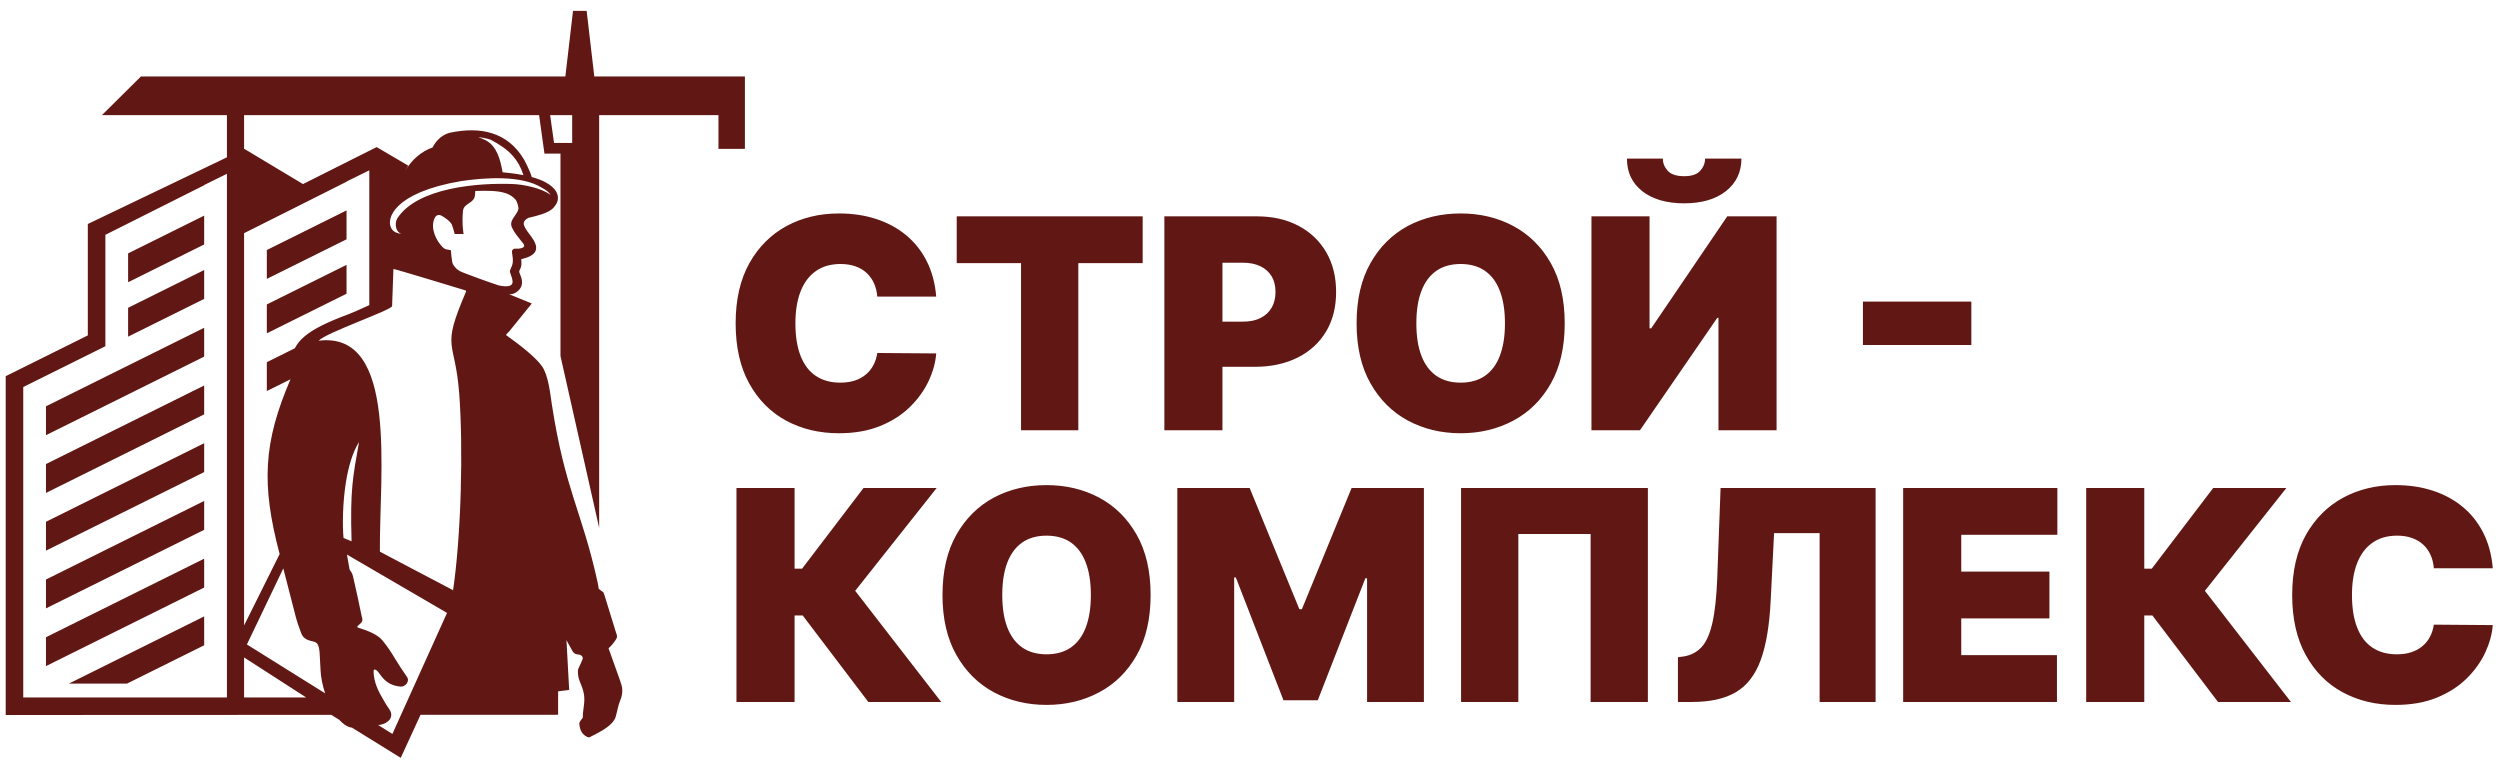 <?xml version="1.0" encoding="UTF-8"?> <svg xmlns="http://www.w3.org/2000/svg" width="160" height="49" viewBox="0 0 160 49" fill="none"><path fill-rule="evenodd" clip-rule="evenodd" d="M59.918 18.983H56.146C56.121 18.668 56.053 18.386 55.936 18.132C55.824 17.878 55.666 17.658 55.469 17.473C55.272 17.288 55.033 17.147 54.751 17.046C54.471 16.946 54.151 16.896 53.793 16.896C53.172 16.896 52.645 17.046 52.214 17.35C51.782 17.652 51.458 18.088 51.236 18.653C51.016 19.221 50.906 19.899 50.906 20.692C50.906 21.529 51.02 22.233 51.245 22.794C51.468 23.359 51.795 23.783 52.224 24.065C52.651 24.348 53.166 24.489 53.769 24.489C54.11 24.489 54.418 24.448 54.691 24.361C54.964 24.273 55.199 24.147 55.399 23.981C55.601 23.818 55.764 23.616 55.889 23.384C56.018 23.149 56.103 22.886 56.146 22.591L59.918 22.619C59.874 23.196 59.711 23.787 59.432 24.386C59.149 24.985 58.751 25.54 58.237 26.045C57.722 26.55 57.085 26.959 56.329 27.265C55.569 27.573 54.691 27.728 53.687 27.728C52.432 27.728 51.305 27.457 50.307 26.918C49.312 26.378 48.525 25.584 47.947 24.536C47.37 23.491 47.081 22.208 47.081 20.692C47.081 19.167 47.376 17.884 47.963 16.839C48.553 15.794 49.347 15.004 50.344 14.463C51.343 13.927 52.456 13.661 53.687 13.661C54.552 13.661 55.347 13.777 56.075 14.015C56.803 14.251 57.439 14.595 57.986 15.048C58.534 15.499 58.977 16.055 59.309 16.713C59.645 17.376 59.846 18.129 59.918 18.983ZM36.619 7.37V9.147H35.458L35.209 7.37H36.619ZM35.719 45.745L26.913 45.749L25.647 48.503L22.532 46.572C22.384 46.552 22.248 46.506 22.073 46.389C21.945 46.303 21.823 46.192 21.707 46.063L21.203 45.751L0.365 45.76V24.076L5.62 21.466V14.336L14.523 10.069V7.37H6.521C7.343 6.556 8.185 5.722 9.019 4.895H36.183L36.673 0.697H37.546L38.035 4.895C41.248 4.895 44.461 4.895 47.674 4.895C47.674 6.439 47.674 7.983 47.674 9.528H45.982V7.37H38.346V33.781L35.871 22.788V9.831H34.845L34.502 7.37H15.621V9.543L15.645 9.532L19.392 11.78L24.105 9.414L26.127 10.6L25.937 10.923C26.34 10.249 26.934 9.703 27.686 9.435C27.804 9.196 28.158 8.62 28.877 8.477C29.804 8.293 30.697 8.277 31.494 8.531C32.303 8.788 33.008 9.316 33.542 10.216L33.545 10.221C33.546 10.223 33.917 10.912 34.032 11.332C34.355 11.419 34.663 11.529 34.913 11.665C35.252 11.85 35.47 12.052 35.591 12.255C35.706 12.454 35.733 12.653 35.687 12.843C35.652 12.985 35.577 13.119 35.468 13.239C35.454 13.259 35.437 13.28 35.419 13.3C35.296 13.438 35.093 13.55 34.856 13.644C34.804 13.666 34.749 13.685 34.693 13.705C34.411 13.802 34.1 13.878 33.829 13.939C33.56 14.076 33.492 14.225 33.527 14.378C33.569 14.563 33.733 14.784 33.894 14.999C34.067 15.233 34.238 15.462 34.294 15.693C34.384 16.065 34.212 16.38 33.419 16.573C33.387 16.581 33.359 16.591 33.348 16.602C33.346 16.605 33.351 16.603 33.354 16.61C33.374 16.706 33.379 16.822 33.37 16.928C33.361 17.035 33.336 17.138 33.294 17.213C33.256 17.281 33.233 17.33 33.229 17.369C33.226 17.402 33.237 17.444 33.262 17.501C33.321 17.638 33.381 17.791 33.402 17.951C33.425 18.132 33.401 18.314 33.278 18.48C33.195 18.593 33.08 18.694 32.95 18.757C32.837 18.814 32.709 18.842 32.579 18.829C33.061 19.02 33.54 19.216 34.016 19.415C34.027 19.419 34.03 19.433 34.022 19.442L32.548 21.259C32.539 21.268 32.528 21.273 32.517 21.27L32.38 21.438C33.317 22.107 34.268 22.856 34.679 23.427C35.105 24.021 35.216 25.233 35.33 25.962C36.181 31.408 37.241 32.709 38.235 37.215C38.255 37.303 38.272 37.391 38.288 37.477C38.288 37.481 38.287 37.486 38.285 37.49L38.322 37.689L38.598 37.897C38.608 37.899 38.617 37.906 38.622 37.916C38.642 37.956 38.665 38.018 38.69 38.102C38.801 38.478 39.046 39.272 39.424 40.48C39.425 40.482 39.437 40.516 39.46 40.581C39.502 40.696 39.497 40.797 39.445 40.886L39.437 40.898L39.43 40.909L39.428 40.914C39.342 41.052 39.159 41.311 38.947 41.49C39.213 42.252 39.451 42.914 39.657 43.477C39.755 43.743 39.809 43.942 39.822 44.074C39.842 44.33 39.801 44.581 39.694 44.827C39.55 45.158 39.51 45.529 39.402 45.877C39.355 46.026 39.265 46.168 39.131 46.304C38.786 46.655 38.268 46.911 37.832 47.132C37.829 47.133 37.812 47.144 37.778 47.163C37.721 47.198 37.657 47.199 37.584 47.164C37.41 47.082 37.284 46.964 37.203 46.807C37.134 46.674 37.093 46.521 37.078 46.347C37.072 46.291 37.083 46.239 37.111 46.191C37.159 46.105 37.218 46.026 37.286 45.953C37.294 45.944 37.298 45.933 37.298 45.921C37.298 45.737 37.319 45.5 37.362 45.208C37.461 44.53 37.35 44.189 37.086 43.562C37.008 43.374 36.941 42.974 37.016 42.788C37.071 42.655 37.318 42.196 37.296 42.096C37.282 42.034 37.251 41.985 37.2 41.949C37.026 41.822 36.812 41.979 36.628 41.65C36.49 41.404 36.384 41.214 36.312 41.078L36.254 40.969C36.347 42.598 36.414 43.906 36.414 43.914L36.428 44.156L35.719 44.246V44.915V45.33V45.745ZM14.523 44.638V11.123L13.067 11.841V11.855L6.744 15.029V15.276V22.159L1.488 24.77V44.244V44.638H14.523ZM15.621 44.638V42.076L19.597 44.638H15.621ZM78.237 20.585H79.548C79.984 20.585 80.358 20.511 80.666 20.356C80.976 20.202 81.215 19.983 81.381 19.698C81.551 19.412 81.632 19.076 81.632 18.687C81.632 18.295 81.551 17.959 81.381 17.68C81.215 17.404 80.976 17.188 80.666 17.04C80.358 16.89 79.984 16.814 79.548 16.814H78.237V20.585ZM78.237 23.476V27.539H74.519V13.846H80.43C81.447 13.846 82.335 14.046 83.098 14.448C83.86 14.85 84.453 15.414 84.877 16.14C85.3 16.867 85.511 17.715 85.511 18.687C85.511 19.666 85.293 20.517 84.858 21.236C84.425 21.951 83.816 22.506 83.035 22.892C82.25 23.281 81.34 23.476 80.295 23.476H78.237ZM21.985 34.429C21.915 33.618 21.924 32.215 22.137 30.873C22.292 29.903 22.556 28.961 22.978 28.286C22.583 30.539 22.402 31.296 22.5 34.641L21.985 34.429ZM17.897 35.459C16.706 30.974 16.863 28.297 18.591 24.275L17.077 25.027V23.18L18.871 22.288C19.011 22.01 19.221 21.753 19.52 21.505C20.082 21.04 20.965 20.606 22.308 20.109C22.434 20.061 22.641 19.973 22.86 19.877C23.143 19.753 23.44 19.618 23.635 19.528V19.366V10.9L22.179 11.619V11.631L19.343 13.056L15.621 14.923V35.983V40.029L17.897 35.459ZM31.922 18.267C32.51 18.387 32.731 18.296 32.787 18.14L32.791 18.129C32.839 17.97 32.746 17.72 32.689 17.568C32.645 17.446 32.611 17.361 32.651 17.278L32.658 17.264C32.754 17.063 32.804 16.923 32.818 16.774C32.834 16.615 32.812 16.43 32.767 16.141C32.764 16.114 32.765 16.104 32.767 16.076C32.775 16.036 32.793 15.997 32.822 15.97L32.843 15.952C32.869 15.932 32.901 15.918 32.937 15.913L32.996 15.914C33.095 15.925 33.226 15.92 33.342 15.889C33.412 15.871 33.474 15.844 33.515 15.808C33.537 15.787 33.551 15.76 33.548 15.726C33.547 15.699 33.537 15.665 33.519 15.627C33.441 15.524 33.363 15.427 33.288 15.335C33.104 15.108 32.93 14.895 32.775 14.58C32.623 14.276 32.78 14.053 32.956 13.803C33.053 13.663 33.159 13.512 33.186 13.339C33.153 13.11 33.083 12.878 32.995 12.777C32.826 12.586 32.623 12.45 32.385 12.371C31.837 12.187 31.147 12.202 30.418 12.223L30.404 12.44L30.402 12.471C30.382 12.701 30.273 12.837 30.057 12.977C29.621 13.264 29.628 13.336 29.607 13.856C29.591 14.229 29.612 14.602 29.667 14.974H29.1C29.037 14.73 28.98 14.539 28.928 14.4C28.846 14.179 28.451 13.904 28.248 13.8C28.043 13.694 27.891 13.791 27.804 13.985C27.532 14.598 27.904 15.408 28.347 15.834C28.422 15.906 28.501 15.949 28.586 15.962L28.856 16.013C28.875 16.291 28.905 16.549 28.947 16.785C28.958 16.849 28.99 16.919 29.041 16.992C29.142 17.139 29.266 17.255 29.414 17.342C29.473 17.378 29.628 17.442 29.875 17.535C30.105 17.621 31.173 18.025 31.922 18.267ZM35.235 12.478L35.229 12.468C35.147 12.326 34.981 12.179 34.714 12.034C33.378 11.187 31.008 11.366 29.49 11.594C25.178 12.331 24.691 14.017 25.048 14.618C25.198 14.873 25.459 14.945 25.706 14.965C25.342 14.878 25.234 14.352 25.413 14C26.678 11.988 30.67 11.682 32.884 11.781C33.451 11.806 34.663 12.025 35.235 12.478ZM20.395 21.804C25.52 21.172 24.268 30.354 24.313 35.306C25.328 35.855 27.849 37.161 28.997 37.772C29.007 37.778 28.974 37.922 28.977 37.911C29.528 34.255 29.648 28.587 29.39 25.19C29.12 21.626 28.203 22.45 29.824 18.67C29.839 18.635 29.821 18.595 29.784 18.583C29.367 18.458 25.18 17.179 25.178 17.215L25.095 19.589C25.086 19.841 20.875 21.282 20.395 21.804ZM8.199 21.546L13.067 19.13V17.282L11.022 18.297L8.199 19.699V21.546ZM8.199 18.064L13.067 15.646V13.798L13.028 13.819L8.199 16.217V18.064ZM2.943 27.852L13.067 22.824V20.977L13.028 20.997L2.943 26.004V27.852ZM12.424 26.838L13.067 26.519V24.672L12.202 25.101L2.943 29.699V31.547L12.424 26.838ZM13.067 28.366L12.768 28.515V28.514L2.943 33.394V35.241L13.067 30.214V28.366ZM32.165 11.025C32.495 11.055 32.994 11.111 33.501 11.21C33.343 10.713 33.124 10.324 32.836 9.994L32.81 9.968C32.591 9.756 32.358 9.562 32.115 9.387C31.888 9.223 31.652 9.074 31.404 8.942L31.368 8.93C31.123 8.852 30.866 8.803 30.601 8.779C30.782 8.835 30.958 8.908 31.123 8.998C31.823 9.391 32.035 10.274 32.165 11.025ZM55.573 44.926L51.374 39.391H50.853V44.926H47.134V31.232H50.853V36.394H51.334L55.265 31.232H59.947L54.732 37.812L60.238 44.926H55.573ZM119.228 19.302V22.082H126.166V19.302H119.228ZM31.439 8.96C31.675 9.088 31.9 9.23 32.115 9.386C32.359 9.562 32.591 9.756 32.811 9.967L32.828 9.985C32.476 9.583 32.02 9.271 31.439 8.96ZM15.802 41.246L20.808 44.373C20.636 43.851 20.532 43.324 20.516 42.899C20.5 42.513 20.48 42.127 20.453 41.742C20.443 41.595 20.419 41.464 20.382 41.351C20.262 40.987 19.993 41.103 19.634 40.926C19.54 40.88 19.462 40.819 19.397 40.742C19.352 40.688 19.307 40.601 19.261 40.482C19.11 40.084 19.003 39.768 18.943 39.532C18.628 38.313 18.444 37.598 18.131 36.378L15.802 41.246ZM24.195 46.397L25.113 46.972L28.61 39.227L22.205 35.492L22.368 36.417C22.376 36.453 22.39 36.485 22.413 36.513C22.502 36.621 22.563 36.752 22.597 36.905C22.792 37.752 22.977 38.6 23.151 39.45C23.151 39.452 23.161 39.486 23.179 39.553C23.193 39.606 23.196 39.659 23.19 39.712C23.182 39.766 23.154 39.819 23.104 39.869C23.06 39.916 23.013 39.958 22.967 39.995C22.757 40.164 22.928 40.173 23.049 40.212C23.509 40.355 24.157 40.604 24.462 40.97C24.801 41.377 25.022 41.719 25.294 42.171C25.492 42.502 25.742 42.885 26.047 43.322C26.249 43.612 25.931 43.973 25.628 43.943C24.501 43.832 24.342 43.011 24.05 42.869C23.934 42.811 23.906 42.89 23.909 42.988C23.926 43.658 24.2 44.225 24.536 44.785C24.655 45.001 24.787 45.209 24.928 45.412C25.028 45.553 25.062 45.699 25.031 45.849C25.008 45.962 24.947 46.062 24.847 46.15C24.755 46.232 24.65 46.293 24.531 46.334C24.421 46.371 24.351 46.395 24.195 46.397ZM17.077 17.849L22.179 15.316V13.467L17.077 16.002V17.849ZM17.077 21.332L22.179 18.799V16.951L17.077 19.485V21.332ZM2.943 38.936L13.067 33.909V32.061L2.943 37.089V38.936ZM2.943 42.631L13.067 37.603V35.756L2.943 40.783V42.631ZM8.131 43.749L13.067 41.298V39.45L4.412 43.749H8.131ZM73.639 38.079C73.639 39.604 73.342 40.887 72.749 41.935C72.156 42.981 71.356 43.772 70.349 44.307C69.342 44.844 68.218 45.114 66.978 45.114C65.733 45.114 64.606 44.841 63.599 44.302C62.595 43.758 61.798 42.964 61.208 41.919C60.614 40.874 60.32 39.594 60.32 38.079C60.32 36.554 60.614 35.27 61.208 34.226C61.798 33.181 62.595 32.391 63.599 31.85C64.606 31.314 65.733 31.047 66.978 31.047C68.218 31.047 69.342 31.314 70.349 31.85C71.356 32.391 72.156 33.181 72.749 34.226C73.342 35.27 73.639 36.554 73.639 38.079ZM69.815 38.079C69.815 37.26 69.705 36.567 69.489 36.005C69.275 35.44 68.955 35.014 68.535 34.718C68.114 34.427 67.593 34.282 66.978 34.282C66.364 34.282 65.846 34.427 65.425 34.718C65.005 35.014 64.685 35.44 64.468 36.005C64.252 36.567 64.145 37.26 64.145 38.079C64.145 38.901 64.252 39.591 64.468 40.156C64.685 40.718 65.005 41.148 65.425 41.44C65.846 41.731 66.364 41.876 66.978 41.876C67.593 41.876 68.114 41.731 68.535 41.44C68.955 41.148 69.275 40.718 69.489 40.156C69.705 39.591 69.815 38.901 69.815 38.079ZM75.35 31.232H79.978L83.16 38.989H83.32L86.502 31.232H91.13V44.926H87.493V37.009H87.383L84.337 44.819H82.143L79.093 36.956H78.987V44.926H75.35V31.232ZM105.464 31.232V44.926H101.799V34.176H97.173V44.926H93.508V31.232H105.464ZM107.387 44.926V42.064L107.764 42.011C108.219 41.938 108.595 41.741 108.897 41.417C109.198 41.095 109.43 40.58 109.59 39.874C109.754 39.168 109.856 38.204 109.904 36.984L110.117 31.232H120.039V44.926H116.456V34.122H113.541L113.324 38.427C113.246 40.021 113.032 41.296 112.684 42.246C112.336 43.194 111.808 43.878 111.099 44.299C110.391 44.716 109.455 44.926 108.297 44.926H107.387ZM121.802 44.926V31.232H131.671V34.229H125.52V36.583H131.163V39.576H125.52V41.929H131.645V44.926H121.802ZM141.953 44.926L137.755 39.391H137.234V44.926H133.516V31.232H137.234V36.394H137.714L141.646 31.232H146.328L141.113 37.812L146.62 44.926H141.953ZM159.538 36.368H155.766C155.741 36.055 155.672 35.773 155.556 35.519C155.443 35.265 155.286 35.044 155.089 34.859C154.89 34.675 154.653 34.534 154.37 34.433C154.09 34.332 153.771 34.282 153.414 34.282C152.791 34.282 152.264 34.433 151.835 34.738C151.402 35.038 151.079 35.475 150.856 36.04C150.636 36.608 150.526 37.286 150.526 38.079C150.526 38.917 150.639 39.62 150.865 40.181C151.088 40.746 151.413 41.17 151.844 41.452C152.271 41.734 152.785 41.876 153.388 41.876C153.73 41.876 154.036 41.835 154.31 41.747C154.583 41.659 154.817 41.534 155.02 41.367C155.221 41.204 155.383 41.004 155.509 40.772C155.637 40.536 155.722 40.272 155.766 39.977L159.538 40.006C159.494 40.584 159.329 41.173 159.052 41.772C158.769 42.372 158.371 42.927 157.856 43.433C157.341 43.937 156.704 44.345 155.947 44.653C155.188 44.961 154.31 45.114 153.306 45.114C152.052 45.114 150.924 44.844 149.927 44.304C148.932 43.766 148.144 42.97 147.567 41.922C146.99 40.879 146.7 39.594 146.7 38.079C146.7 36.554 146.996 35.27 147.582 34.226C148.173 33.181 148.967 32.391 149.964 31.85C150.962 31.314 152.076 31.047 153.306 31.047C154.171 31.047 154.965 31.163 155.693 31.402C156.421 31.637 157.059 31.982 157.605 32.434C158.154 32.885 158.596 33.442 158.929 34.1C159.265 34.762 159.466 35.516 159.538 36.368ZM61.23 16.842V13.846H73.131V16.842H69.012V27.539H65.347V16.842H61.23ZM100.142 20.692C100.142 22.217 99.844 23.501 99.251 24.549C98.658 25.594 97.858 26.384 96.851 26.921C95.844 27.457 94.72 27.728 93.481 27.728C92.234 27.728 91.109 27.454 90.1 26.914C89.097 26.372 88.3 25.578 87.711 24.533C87.117 23.488 86.822 22.208 86.822 20.692C86.822 19.167 87.117 17.884 87.711 16.839C88.3 15.794 89.097 15.004 90.1 14.463C91.109 13.927 92.234 13.661 93.481 13.661C94.72 13.661 95.844 13.927 96.851 14.463C97.858 15.004 98.658 15.794 99.251 16.839C99.844 17.884 100.142 19.167 100.142 20.692ZM96.317 20.692C96.317 19.874 96.207 19.18 95.991 18.618C95.778 18.053 95.457 17.627 95.037 17.332C94.616 17.04 94.095 16.896 93.481 16.896C92.866 16.896 92.348 17.04 91.927 17.332C91.507 17.627 91.186 18.053 90.971 18.618C90.754 19.18 90.647 19.874 90.647 20.692C90.647 21.514 90.754 22.205 90.971 22.77C91.186 23.331 91.507 23.761 91.927 24.053C92.348 24.345 92.866 24.489 93.481 24.489C94.095 24.489 94.616 24.345 95.037 24.053C95.457 23.761 95.778 23.331 95.991 22.77C96.207 22.205 96.317 21.514 96.317 20.692ZM101.853 13.846H105.571V21.012H105.678L110.544 13.846H113.701V27.539H109.982V20.344H109.905L104.956 27.539H101.853V13.846ZM109.125 10.152H111.451C111.448 11.021 111.115 11.715 110.456 12.236C109.798 12.753 108.906 13.013 107.79 13.013C106.66 13.013 105.768 12.753 105.107 12.236C104.447 11.715 104.121 11.021 104.125 10.152H106.424C106.421 10.435 106.521 10.691 106.729 10.924C106.936 11.159 107.29 11.276 107.79 11.276C108.266 11.276 108.605 11.162 108.812 10.933C109.016 10.707 109.123 10.447 109.125 10.152Z" fill="#611814"></path></svg> 